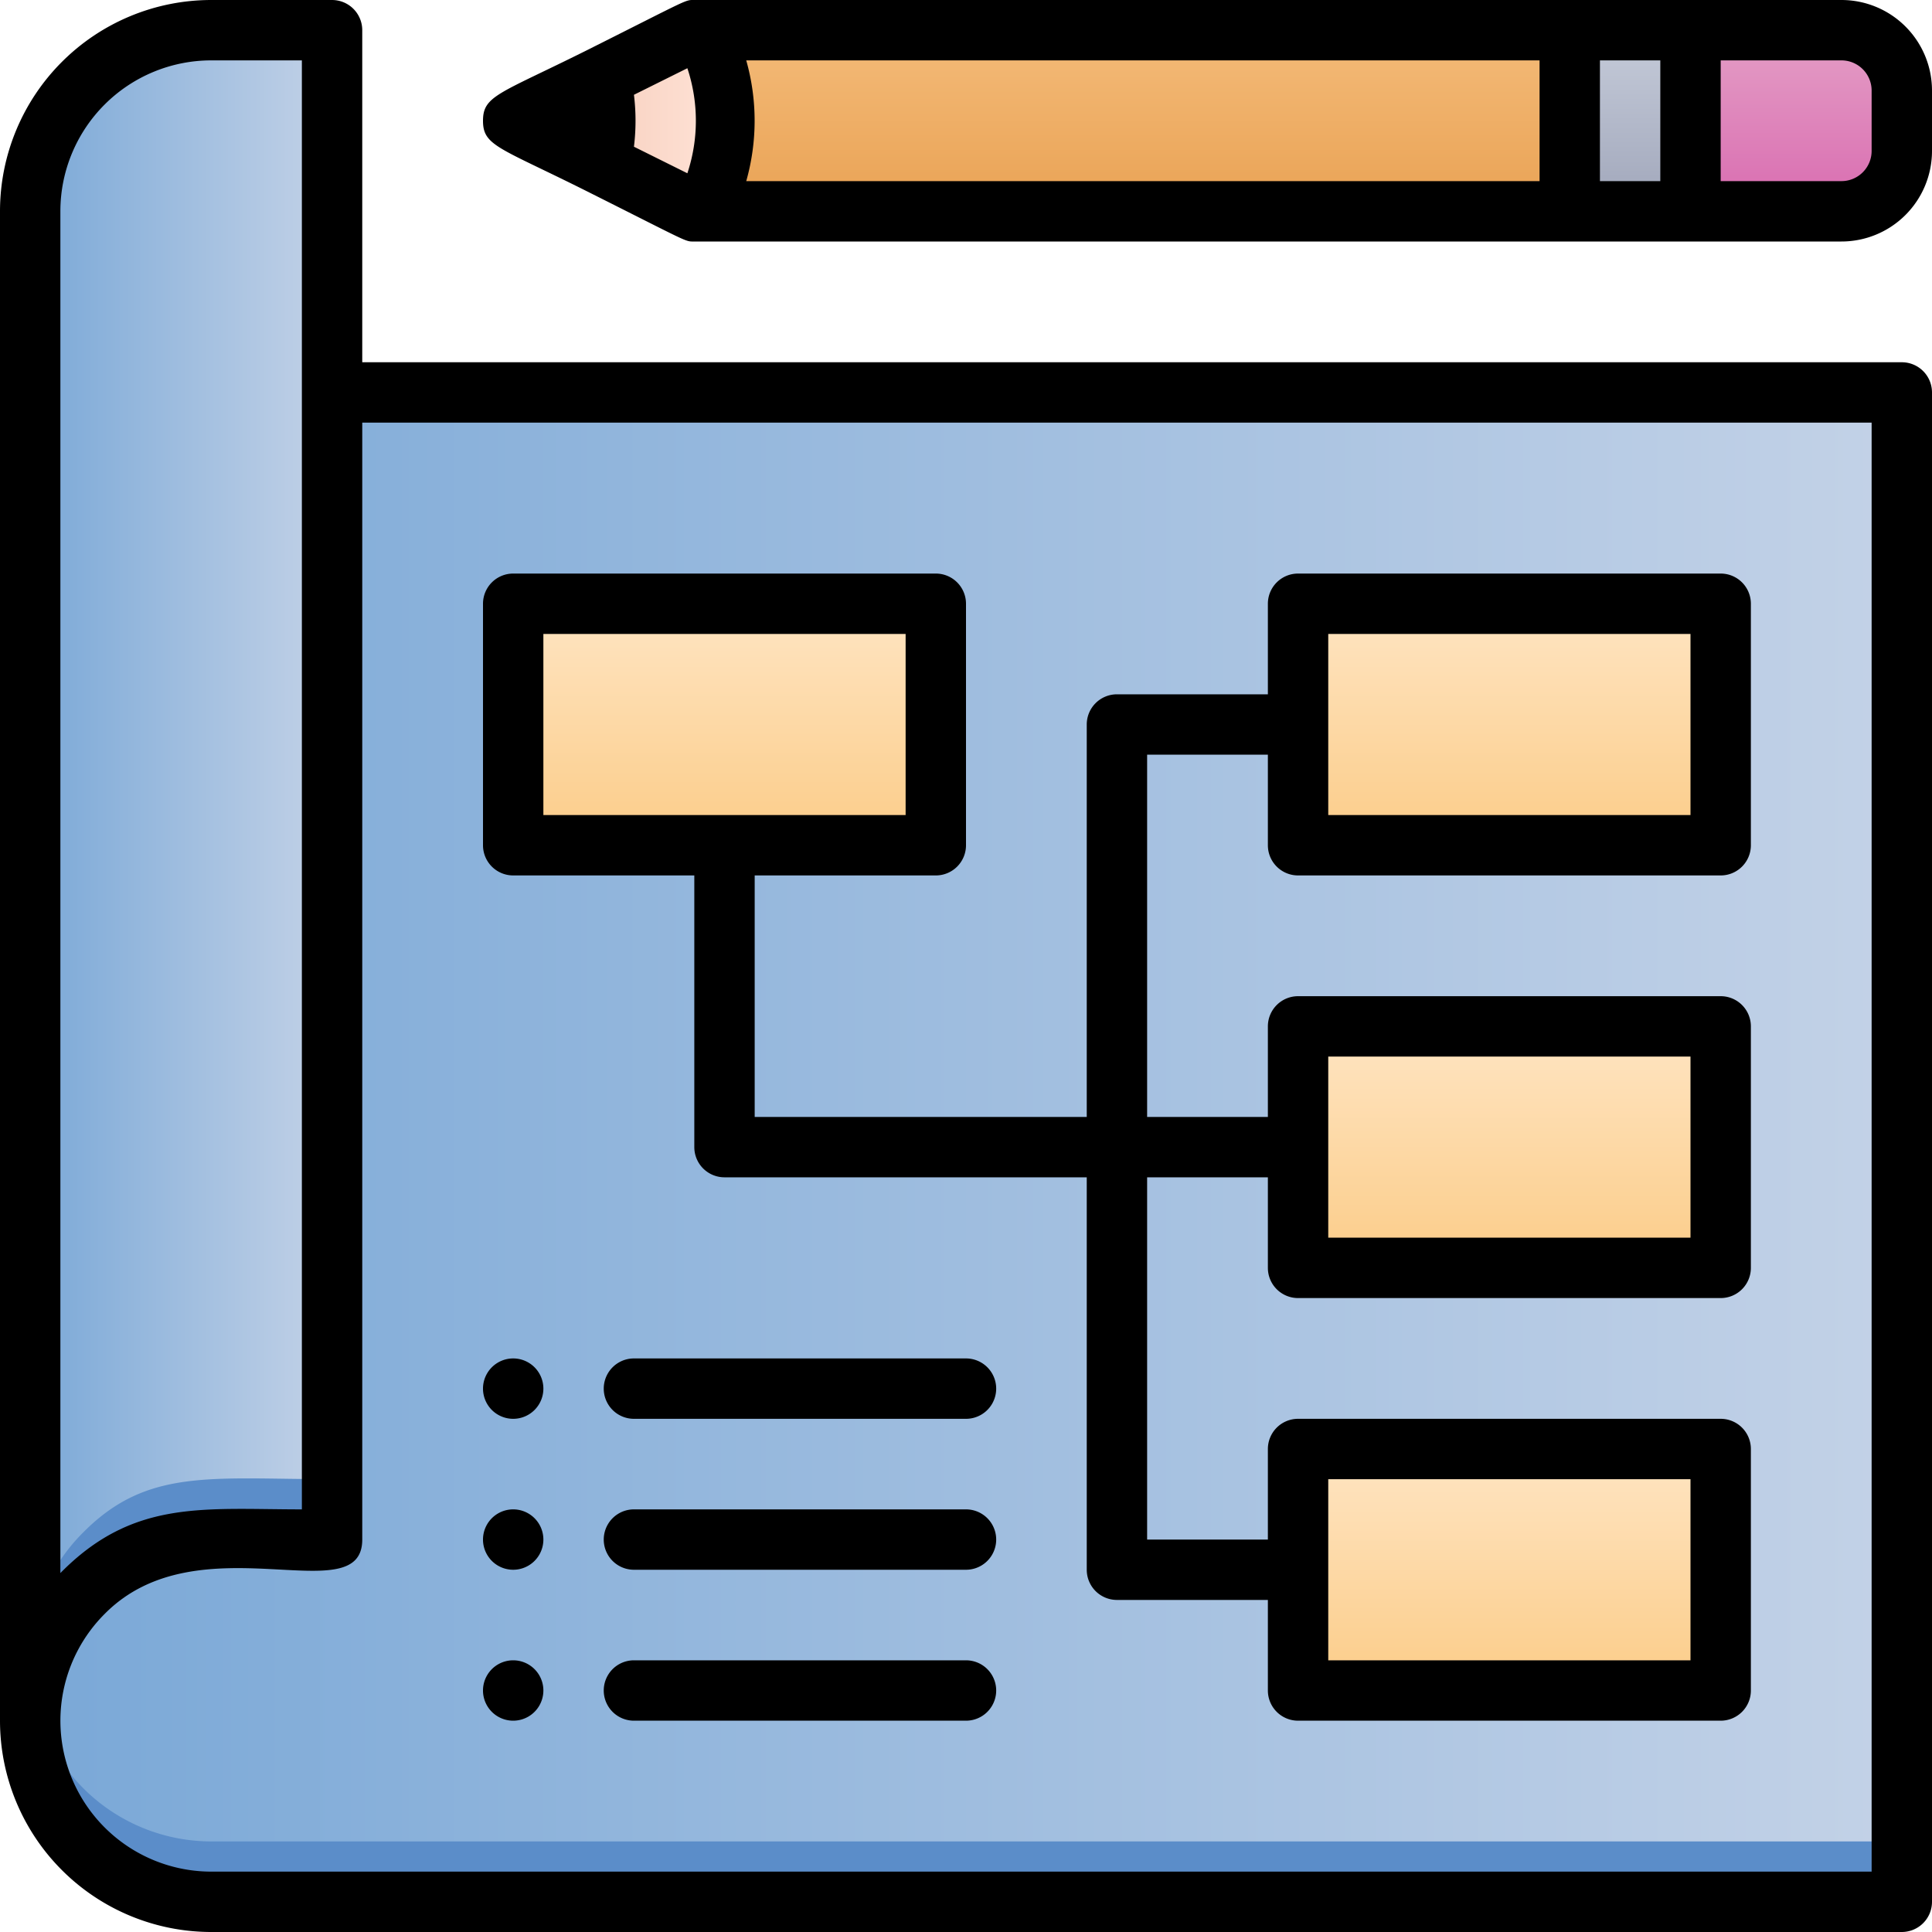 <svg xmlns="http://www.w3.org/2000/svg" xmlns:xlink="http://www.w3.org/1999/xlink" viewBox="0 0 64 64"><defs><style>.cls-1{fill:url(#linear-gradient);}.cls-2{fill:url(#linear-gradient-2);}.cls-3{fill:#5b8dc9;}.cls-4{fill:url(#linear-gradient-3);}.cls-5{fill:url(#linear-gradient-4);}.cls-6{fill:url(#linear-gradient-5);}.cls-7{fill:url(#linear-gradient-6);}.cls-8{fill:#42455e;}.cls-9{fill:url(#linear-gradient-7);}.cls-10{fill:url(#linear-gradient-8);}.cls-11{fill:url(#linear-gradient-9);}.cls-12{fill:url(#linear-gradient-10);}</style><linearGradient id="linear-gradient" x1="1" y1="28.99" x2="11" y2="28.99" gradientUnits="userSpaceOnUse"><stop offset="0" stop-color="#7aa8d7"/><stop offset="1" stop-color="#c3d2e7"/></linearGradient><linearGradient id="linear-gradient-2" y1="38" x2="63" y2="38" xlink:href="#linear-gradient"/><linearGradient id="linear-gradient-3" x1="40" y1="7" x2="40" y2="1" gradientUnits="userSpaceOnUse"><stop offset="0" stop-color="#e9a254"/><stop offset="1" stop-color="#f4bb79"/></linearGradient><linearGradient id="linear-gradient-4" x1="54" y1="7" x2="54" y2="1" gradientUnits="userSpaceOnUse"><stop offset="0" stop-color="#a0a6ba"/><stop offset="1" stop-color="#c6ccda"/></linearGradient><linearGradient id="linear-gradient-5" x1="59.5" y1="7" x2="59.5" y2="1" gradientUnits="userSpaceOnUse"><stop offset="0" stop-color="#d96bb0"/><stop offset="1" stop-color="#e49fc6"/></linearGradient><linearGradient id="linear-gradient-6" x1="17" y1="4" x2="24" y2="4" gradientUnits="userSpaceOnUse"><stop offset="0" stop-color="#f2c4b0"/><stop offset="1" stop-color="#ffe3d7"/></linearGradient><linearGradient id="linear-gradient-7" x1="24" y1="28" x2="24" y2="20" gradientUnits="userSpaceOnUse"><stop offset="0" stop-color="#fbcc88"/><stop offset="1" stop-color="#ffe5c3"/></linearGradient><linearGradient id="linear-gradient-8" x1="50" x2="50" xlink:href="#linear-gradient-7"/><linearGradient id="linear-gradient-9" x1="50" y1="42" x2="50" y2="34" xlink:href="#linear-gradient-7"/><linearGradient id="linear-gradient-10" x1="50" y1="56" x2="50" y2="48" xlink:href="#linear-gradient-7"/></defs><title>Blue Print</title><g id="Blue_Print" data-name="Blue Print"><path class="cls-1" d="M11,1V51H7a6,6,0,0,0-6,6V7A5.94,5.94,0,0,1,2.76,2.76C4.88.62,7,1,11,1Z"/><path class="cls-2" d="M63,13V63H7A6,6,0,0,1,2.76,52.76C4.88,50.62,7,51,11,51V13Z"/><path class="cls-3" d="M63,61v2H7a6,6,0,0,1-5.91-7A6,6,0,0,0,7,61Z"/><path class="cls-3" d="M11,49v2H7a6,6,0,0,0-5.91,5,5.94,5.94,0,0,1,1.67-5.24C4.88,48.62,7,49,11,49Z"/><path class="cls-4" d="M63,3V5a2,2,0,0,1-2,2H23L17,4l6-3H61A2,2,0,0,1,63,3Z"/><rect class="cls-5" x="52" y="1" width="4" height="6"/><path class="cls-6" d="M63,3V5a2,2,0,0,1-2,2H56V1h5A2,2,0,0,1,63,3Z"/><path class="cls-7" d="M23.27,7c-.39,0,.39.33-6.27-3,6.65-3.33,5.88-3,6.27-3A6.55,6.55,0,0,1,23.27,7Z"/><path class="cls-8" d="M19.84,5.42,17,4l2.84-1.42A6.33,6.33,0,0,1,19.84,5.42Z"/><rect class="cls-9" x="17" y="20" width="14" height="8"/><rect class="cls-10" x="43" y="20" width="14" height="8"/><rect class="cls-11" x="43" y="34" width="14" height="8"/><rect class="cls-12" x="43" y="48" width="14" height="8"/><path d="M63,12H12V1a1,1,0,0,0-1-1H7A7,7,0,0,0,0,7V57a7,7,0,0,0,7,7H63a1,1,0,0,0,1-1V13A1,1,0,0,0,63,12ZM2,7A5,5,0,0,1,7,2h3V50c-3.27,0-5.59-.34-8,2.11ZM62,62H7a5,5,0,0,1-3.53-8.54C6.58,50.32,12,53.46,12,51V14H62Z"/><path d="M61,0H23c-.32,0-.12-.06-3.61,1.69C16.54,3.11,16,3.17,16,4s.53.88,3.39,2.31C22.9,8.07,22.68,8,23,8H61a3,3,0,0,0,3-3V3A3,3,0,0,0,61,0ZM51,2V6H24.72a7.34,7.34,0,0,0,0-4ZM21,4.86a7.07,7.07,0,0,0,0-1.72l1.77-.88a5.52,5.52,0,0,1,0,3.48ZM53,2h2V6H53Zm9,3a1,1,0,0,1-1,1H57V2h4a1,1,0,0,1,1,1Z"/><path d="M17,29h6v9a1,1,0,0,0,1,1H36V52a1,1,0,0,0,1,1h5v3a1,1,0,0,0,1,1H57a1,1,0,0,0,1-1V48a1,1,0,0,0-1-1H43a1,1,0,0,0-1,1v3H38V39h4v3a1,1,0,0,0,1,1H57a1,1,0,0,0,1-1V34a1,1,0,0,0-1-1H43a1,1,0,0,0-1,1v3H38V25h4v3a1,1,0,0,0,1,1H57a1,1,0,0,0,1-1V20a1,1,0,0,0-1-1H43a1,1,0,0,0-1,1v3H37a1,1,0,0,0-1,1V37H25V29h6a1,1,0,0,0,1-1V20a1,1,0,0,0-1-1H17a1,1,0,0,0-1,1v8A1,1,0,0,0,17,29ZM44,49H56v6H44Zm0-14H56v6H44Zm0-14H56v6H44ZM18,21H30v6H18Z"/><path d="M32,45H21a1,1,0,0,0,0,2H32A1,1,0,0,0,32,45Z"/><path d="M32,50H21a1,1,0,0,0,0,2H32A1,1,0,0,0,32,50Z"/><path d="M32,55H21a1,1,0,0,0,0,2H32A1,1,0,0,0,32,55Z"/><path d="M17,47a1,1,0,0,0,0-2A1,1,0,0,0,17,47Z"/><path d="M17,52a1,1,0,0,0,0-2A1,1,0,0,0,17,52Z"/><path d="M17,57a1,1,0,0,0,0-2A1,1,0,0,0,17,57Z"/></g></svg>
